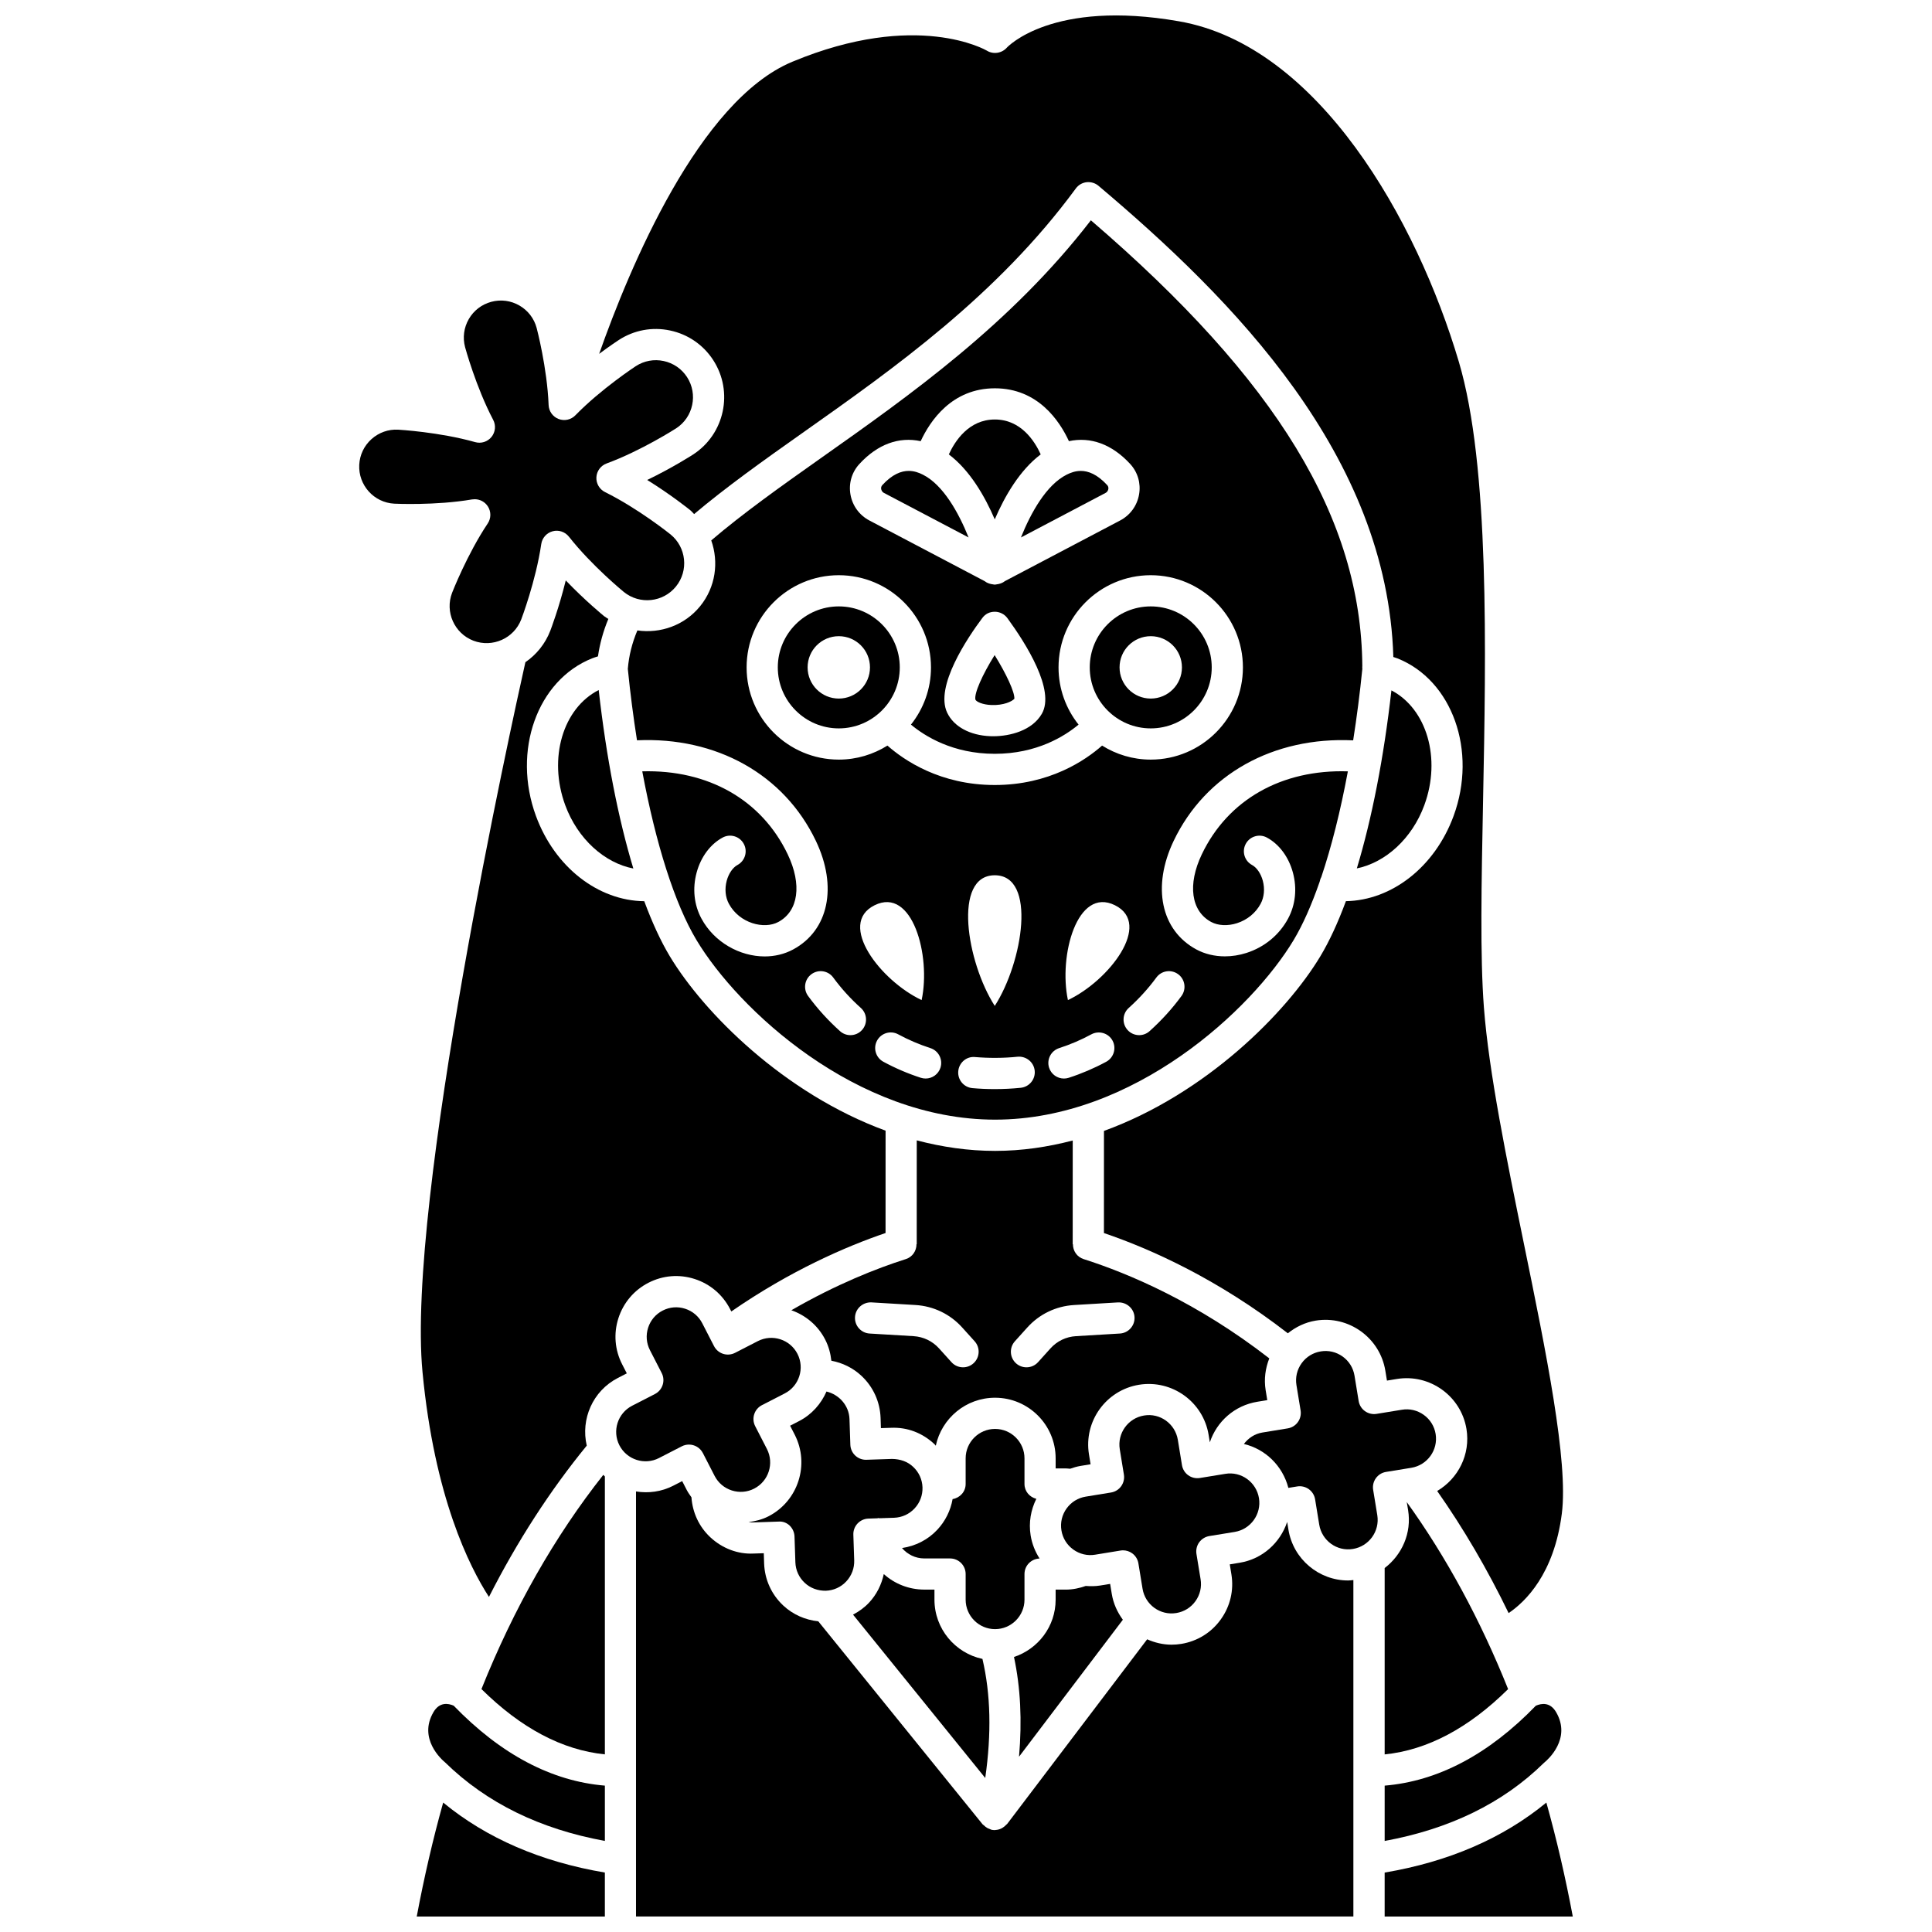 <?xml version="1.0" encoding="UTF-8"?>
<!-- Uploaded to: SVG Find, www.svgfind.com, Generator: SVG Find Mixer Tools -->
<svg width="800px" height="800px" version="1.1" viewBox="144 144 512 512" xmlns="http://www.w3.org/2000/svg">
 <defs>
  <clipPath id="d">
   <path d="m510 621h51v30.902h-51z"/>
  </clipPath>
  <clipPath id="c">
   <path d="m254 621h51v30.902h-51z"/>
  </clipPath>
  <clipPath id="b">
   <path d="m312 536h191v115.9h-191z"/>
  </clipPath>
  <clipPath id="a">
   <path d="m302 148.09h257v423.91h-257z"/>
  </clipPath>
 </defs>
 <path d="m378.26 274.63 22.422 11.797c-2.621-6.527-6.727-13.941-12.125-16.645-1.016-0.512-2.273-0.988-3.734-0.988-1.984 0-4.348 0.879-7 3.762-0.336 0.363-0.348 0.777-0.297 1.059 0.039 0.211 0.18 0.723 0.734 1.016z"/>
 <path d="m404.36 583.63c-7.254-1.547-12.719-7.992-12.719-15.703v-2.668h-2.672c-4.129 0-7.906-1.547-10.758-4.113-0.602 2.816-1.906 5.441-3.926 7.594-1.23 1.312-2.68 2.336-4.219 3.156l35.035 43.289c1.688-11.82 1.438-22.23-0.742-31.555z"/>
 <path d="m436.98 274.63c0.559-0.293 0.703-0.809 0.738-1.016 0.051-0.281 0.039-0.691-0.297-1.055-2.656-2.883-5.023-3.762-7-3.762-1.465 0-2.715 0.48-3.734 0.988-5.398 2.703-9.508 10.117-12.125 16.645z"/>
 <path d="m510.95 631.87c17.164-3.137 31.344-10.027 42.121-20.609 0.078-0.078 0.16-0.148 0.242-0.219 0.004-0.004 0.008-0.008 0.016-0.012 0.016-0.012 0.031-0.027 0.047-0.043 0.727-0.598 7.156-6.191 3-13.266-1.59-2.703-3.867-2.336-5.359-1.691-12.535 12.949-26 20.016-40.066 21.18z"/>
 <path d="m402.5 329.42c0.281 0.57 1.887 1.328 4.223 1.418 3.195 0.133 5.449-0.93 6.094-1.652 0.113-1.754-2.117-6.555-5.231-11.578-3.254 5.211-5.481 10.199-5.086 11.812z"/>
 <path d="m510.95 559.54v49.395c11.285-1.137 22.258-6.961 32.715-17.305-7.34-18.324-16.359-34.969-26.855-49.562l0.352 2.137c0.988 6.062-1.629 11.852-6.211 15.336z"/>
 <path d="m431.16 477.67c-1.762-0.559-2.824-2.188-2.824-3.938h-0.059l0.008-27.488c-6.613 1.727-13.496 2.754-20.586 2.754-7.148 0-14.086-1.039-20.75-2.789l-0.008 27.523h-0.059c0 1.754-1.066 3.383-2.824 3.938-7.738 2.461-18.441 6.684-30.34 13.559 3.738 1.312 7.012 3.969 8.961 7.762 0.926 1.801 1.434 3.707 1.637 5.613 2.961 0.566 5.731 1.898 7.977 4.004 3.133 2.93 4.93 6.906 5.074 11.191l0.086 2.668 2.672-0.086c4.387-0.195 8.375 1.398 11.504 4.324 0.137 0.129 0.234 0.285 0.367 0.418 1.547-7.25 7.988-12.711 15.699-12.711 8.859 0 16.062 7.203 16.062 16.062v2.672h2.672c0.398 0 0.777 0.059 1.164 0.086 0.898-0.316 1.824-0.59 2.793-0.754l2.633-0.43-0.43-2.633c-1.426-8.742 4.527-17.012 13.266-18.441 8.742-1.418 17.008 4.527 18.441 13.262l0.324 1.988c1.852-5.547 6.578-9.758 12.59-10.746l2.633-0.43-0.43-2.633c-0.48-2.957-0.062-5.832 0.965-8.434-18.984-14.742-37.125-22.465-49.219-26.312zm-29.176 27.617c-0.789 0.715-1.781 1.066-2.769 1.066-1.125 0-2.254-0.457-3.066-1.363l-3.289-3.644c-1.75-1.938-4.144-3.09-6.758-3.25l-11.637-0.695c-2.281-0.133-4.019-2.09-3.879-4.375 0.133-2.281 2.113-3.988 4.375-3.879l11.641 0.695c4.789 0.289 9.195 2.406 12.398 5.965l3.285 3.641c1.531 1.695 1.395 4.309-0.301 5.84zm38.793-7.887-11.645 0.695c-2.609 0.156-5.004 1.309-6.75 3.246l-3.285 3.648c-0.82 0.906-1.941 1.363-3.07 1.363-0.988 0-1.98-0.352-2.769-1.062-1.695-1.531-1.828-4.144-0.301-5.84l3.285-3.644c3.203-3.555 7.609-5.672 12.395-5.961l11.648-0.695c2.266-0.094 4.234 1.602 4.375 3.879 0.137 2.273-1.605 4.238-3.883 4.371z"/>
 <path d="m315.84 483.95c3.82-1.965 8.164-2.324 12.25-1.004 4.082 1.309 7.414 4.137 9.379 7.953l0.336 0.652c15.695-10.836 30.328-17.199 40.875-20.789l0.008-27.125c-26.98-9.879-48.246-31.332-57.199-46.246-2.406-4.008-4.664-8.926-6.754-14.562-12.211-0.133-23.703-8.996-28.703-22.59-6.34-17.242 0.34-35.977 14.883-41.77 0.492-0.195 1.02-0.359 1.551-0.523 0.492-3.371 1.391-6.664 2.75-9.922-0.363-0.254-0.758-0.441-1.105-0.723-0.273-0.223-5.039-4.113-10.18-9.484-1.773 7.227-3.961 12.969-4.082 13.293-1.355 3.531-3.711 6.383-6.617 8.383-3.555 15.883-31.555 142.98-27.266 188.1 3.152 33.121 12.414 51.578 17.609 59.609 7.492-14.738 16.156-28.16 25.918-40.094-1.633-7 1.566-14.5 8.246-17.934l2.367-1.219-1.219-2.371c-1.965-3.816-2.32-8.168-1.004-12.25 1.316-4.09 4.148-7.426 7.957-9.387z"/>
 <path d="m347.65 545.84c-1.68 0.859-3.473 1.301-5.285 1.543 0.367 0.043 0.734 0.086 1.125 0.082l6.801-0.227c2.336-0.199 4.195 1.707 4.266 3.992l0.227 6.801c0.074 2.082 0.945 4.008 2.469 5.43 1.512 1.422 3.477 2.129 5.586 2.102 2.082-0.074 4.012-0.945 5.43-2.469 1.426-1.52 2.172-3.504 2.106-5.586l-0.227-6.801c-0.039-1.098 0.363-2.156 1.113-2.965 0.754-0.797 1.789-1.273 2.887-1.301l2.371-0.078c0.07-0.012 0.125-0.055 0.195-0.059 0.133-0.012 0.246 0.043 0.379 0.043l3.848-0.125c2.078-0.074 4.008-0.945 5.426-2.469 1.426-1.52 2.172-3.504 2.106-5.59-0.074-2.082-0.945-4.008-2.469-5.43-1.512-1.418-3.383-2.059-5.586-2.102l-6.805 0.223c-0.047 0.004-0.086 0.004-0.137 0.004-2.215 0-4.051-1.762-4.125-3.996l-0.227-6.797c-0.121-3.613-2.777-6.5-6.094-7.297-1.43 3.258-3.879 6.09-7.277 7.84l-2.367 1.219 1.219 2.367c4.039 7.891 0.926 17.594-6.953 21.645z"/>
 <path d="m415.5 567.93v-6.801c0-2.234 1.781-4.031 4-4.106-1.164-1.801-2-3.856-2.367-6.106-0.562-3.445 0.059-6.801 1.504-9.711-1.789-0.453-3.137-2-3.137-3.93v-6.801c0-4.297-3.496-7.797-7.797-7.797-4.297 0-7.797 3.496-7.797 7.797v6.805c0 2.043-1.508 3.664-3.457 3.996-0.539 3.027-1.918 5.836-4.066 8.133-2.5 2.672-5.777 4.305-9.344 4.836 1.43 1.688 3.551 2.758 5.93 2.758h6.805c2.285 0 4.133 1.848 4.133 4.133v6.801c0 4.297 3.496 7.801 7.797 7.801s7.797-3.512 7.797-7.809z"/>
 <path d="m464.49 551.07 6.711-1.094c4.238-0.695 7.129-4.711 6.438-8.949-0.695-4.242-4.711-7.172-8.949-6.438l-6.711 1.094c-2.277 0.363-4.383-1.164-4.746-3.414l-1.094-6.707c-0.699-4.242-4.703-7.156-8.949-6.438-4.242 0.691-7.129 4.707-6.438 8.949l1.094 6.711c0.367 2.254-1.16 4.383-3.414 4.746l-6.707 1.094c-2.055 0.336-3.856 1.449-5.07 3.141-1.215 1.691-1.703 3.754-1.363 5.809 0.336 2.055 1.449 3.856 3.141 5.07 1.691 1.219 3.773 1.711 5.809 1.363l6.707-1.098c0.223-0.039 0.441-0.055 0.664-0.055 0.859 0 1.703 0.27 2.414 0.777 0.891 0.637 1.488 1.609 1.664 2.688l1.098 6.711c0.691 4.242 4.703 7.152 8.949 6.438 2.055-0.336 3.856-1.449 5.07-3.141 1.215-1.691 1.703-3.754 1.363-5.809l-1.098-6.711c-0.172-1.082 0.086-2.188 0.727-3.078 0.645-0.883 1.613-1.484 2.691-1.66z"/>
 <path d="m448.96 337.03c8.91 0 16.16-7.25 16.16-16.164 0-8.914-7.25-16.164-16.16-16.164-8.91 0-16.164 7.25-16.164 16.164-0.004 8.914 7.25 16.164 16.164 16.164zm0-24.434c4.566 0 8.266 3.699 8.266 8.266s-3.699 8.266-8.266 8.266c-4.562 0-8.266-3.699-8.266-8.266s3.703-8.266 8.266-8.266z"/>
 <path d="m441.57 573.25c-1.453-1.977-2.519-4.281-2.941-6.867l-0.43-2.633-2.633 0.43c-1.297 0.207-2.57 0.211-3.828 0.113-1.711 0.602-3.481 0.973-5.312 0.973h-2.672v2.668c0 7.094-4.648 13.059-11.035 15.184 1.727 8.09 2.16 16.852 1.336 26.426z"/>
 <path d="m407.62 281.64c2.621-6.106 6.594-13.016 12.18-17.223-1.609-3.543-5.262-9.246-12.156-9.246s-10.574 5.703-12.195 9.254c5.586 4.207 9.559 11.113 12.172 17.215z"/>
 <path d="m271.59 591.62c10.453 10.348 21.422 16.168 32.707 17.305v-73.648c-0.145-0.133-0.273-0.285-0.418-0.422-12.859 16.277-23.703 35.332-32.289 56.766z"/>
 <path d="m258.88 597.72c-4.156 7.07 2.269 12.664 3.012 13.281 0.008 0.008 0.016 0.016 0.023 0.02 0.012 0.008 0.02 0.02 0.031 0.027 11.031 10.789 25.211 17.684 42.352 20.816v-14.656c-14.074-1.164-27.531-8.234-40.07-21.188-1.449-0.641-3.758-1.016-5.348 1.699z"/>
 <path d="m318.65 530.39 6.047-3.109c0.602-0.309 1.254-0.453 1.887-0.453 1.5 0 2.945 0.82 3.684 2.246l3.109 6.047c0.949 1.852 2.566 3.223 4.551 3.859 1.98 0.637 4.094 0.469 5.945-0.488 3.824-1.969 5.336-6.672 3.367-10.5l-3.109-6.047c-1.043-2.031-0.242-4.523 1.789-5.566l6.047-3.109c3.82-1.965 5.332-6.672 3.363-10.496-1.965-3.82-6.668-5.332-10.496-3.363l-6.039 3.106c-0.973 0.496-2.109 0.602-3.156 0.262-1.047-0.332-1.914-1.07-2.418-2.047l-3.109-6.047c-0.949-1.852-2.566-3.223-4.551-3.859-1.984-0.641-4.09-0.469-5.945 0.488-1.852 0.949-3.223 2.566-3.859 4.551-0.637 1.98-0.465 4.094 0.488 5.945l3.109 6.051c1.043 2.031 0.242 4.523-1.789 5.566l-6.047 3.109c-3.82 1.965-5.332 6.672-3.363 10.496 1.973 3.816 6.672 5.332 10.496 3.359z"/>
 <g clip-path="url(#d)">
  <path d="m553.8 621.7c-11.535 9.5-25.934 15.691-42.852 18.551v11.656h49.859c-1.957-10.438-4.301-20.547-7.008-30.207z"/>
 </g>
 <g clip-path="url(#c)">
  <path d="m254.44 651.9h49.855v-11.656c-16.918-2.859-31.316-9.047-42.848-18.547-2.699 9.645-5.043 19.754-7.008 30.203z"/>
 </g>
 <g clip-path="url(#b)">
  <path d="m485.45 549.38-0.336-2.051c-1.832 5.477-6.492 9.812-12.574 10.812l-2.637 0.43 0.43 2.633c0.691 4.234-0.305 8.48-2.816 11.965-2.5 3.488-6.215 5.781-10.449 6.477-0.871 0.141-1.738 0.211-2.598 0.211-2.277 0-4.457-0.539-6.461-1.426l-37.105 48.938c-0.066 0.086-0.172 0.125-0.242 0.203-0.281 0.312-0.59 0.578-0.949 0.793-0.145 0.086-0.277 0.172-0.43 0.238-0.457 0.207-0.945 0.336-1.461 0.363-0.051 0.004-0.09 0.031-0.141 0.031h-0.066-0.004c-0.277 0-0.559-0.027-0.844-0.086-0.188-0.039-0.332-0.152-0.508-0.219-0.23-0.082-0.445-0.16-0.66-0.285-0.324-0.184-0.59-0.41-0.848-0.668-0.109-0.109-0.254-0.156-0.352-0.277l-43.547-53.801c-3.457-0.363-6.695-1.766-9.281-4.18-3.133-2.93-4.93-6.906-5.074-11.191l-0.086-2.672-2.672 0.086c-4.227 0.227-8.371-1.395-11.508-4.324-2.981-2.785-4.703-6.535-4.992-10.582-0.438-0.621-0.883-1.234-1.238-1.922l-1.219-2.367-2.367 1.219c-3.156 1.625-6.602 2.047-9.867 1.52v112.64h190.11v-89.16c-0.457 0.043-0.926 0.113-1.379 0.113-7.715 0.012-14.543-5.598-15.832-13.461z"/>
 </g>
 <path d="m507.9 538.82c-0.367-2.254 1.16-4.383 3.414-4.746l6.707-1.094c4.238-0.695 7.129-4.707 6.438-8.949-0.336-2.055-1.449-3.856-3.141-5.07-1.691-1.215-3.758-1.711-5.809-1.363l-6.707 1.094c-2.254 0.359-4.379-1.16-4.746-3.414l-1.098-6.707c-0.336-2.055-1.449-3.856-3.141-5.07-1.691-1.215-3.762-1.711-5.809-1.363-2.055 0.336-3.856 1.449-5.07 3.141-1.215 1.691-1.703 3.754-1.363 5.809l1.098 6.707c0.172 1.082-0.086 2.188-0.727 3.078-0.637 0.891-1.609 1.488-2.688 1.664l-6.711 1.098c-2.047 0.336-3.727 1.48-4.902 3.035 5.672 1.348 10.262 5.762 11.785 11.637l2.344-0.383c1.082-0.18 2.191 0.086 3.078 0.727 0.891 0.637 1.488 1.609 1.664 2.688l1.094 6.711c0.695 4.242 4.699 7.164 8.949 6.438 4.238-0.695 7.129-4.707 6.438-8.949z"/>
 <path d="m312.91 311.07c-1.414 3.352-2.25 6.715-2.531 10.195 0.652 6.531 1.477 12.855 2.43 18.922 21.039-0.957 38.977 9.02 47.402 26.648 5.805 12.145 3.391 23.711-6.012 28.777-2.336 1.262-4.926 1.852-7.551 1.852-6.59 0-13.363-3.742-16.754-10.023-1.973-3.648-2.426-7.992-1.277-12.219 1.121-4.133 3.637-7.512 6.894-9.266 2-1.082 4.512-0.34 5.598 1.676 1.086 2.008 0.336 4.519-1.676 5.602-1.234 0.664-2.328 2.258-2.844 4.156-0.582 2.141-0.371 4.375 0.574 6.125 2.793 5.184 9.34 6.852 13.105 4.816 5.336-2.875 6.309-9.914 2.477-17.934-6.918-14.477-21.121-22.477-38.539-21.984 3.586 19.25 8.617 35.125 14.371 44.715 11.039 18.402 42.285 47.59 79.125 47.59 36.84 0 68.086-29.195 79.125-47.59 2.445-4.078 4.762-9.324 6.894-15.457 0.094-0.434 0.215-0.855 0.43-1.223 2.703-8.023 5.094-17.52 7.047-28.031-17.488-0.555-31.766 7.465-38.703 21.98-3.836 8.02-2.859 15.059 2.477 17.934 1.832 0.988 4.391 1.113 6.832 0.328 2.727-0.871 4.953-2.699 6.273-5.141 0.945-1.754 1.152-3.988 0.574-6.129-0.512-1.898-1.605-3.488-2.84-4.152-2.008-1.082-2.762-3.594-1.676-5.602 1.082-2.012 3.602-2.758 5.598-1.676 3.262 1.758 5.769 5.133 6.894 9.266 1.145 4.227 0.691 8.57-1.281 12.219-2.332 4.336-6.254 7.562-11.027 9.094-1.898 0.609-3.832 0.906-5.719 0.906-2.699 0-5.305-0.617-7.555-1.828-9.398-5.07-11.812-16.633-6.012-28.781 8.445-17.668 26.457-27.645 47.566-26.633 0.953-6.07 1.777-12.398 2.43-18.934 0-0.266-0.059-0.52-0.008-0.789 0-0.004 0.004-0.004 0.004-0.008-0.316-39.086-22.555-75.664-71.934-118.09-21.188 27.465-47.906 46.328-71.602 63.059-10.672 7.535-20.711 14.688-29.004 21.773 2.031 5.742 1.176 12.359-2.934 17.422-4.148 5.117-10.547 7.309-16.645 6.434zm59.543 105.88c-0.82 0.914-1.945 1.375-3.078 1.375-0.984 0-1.973-0.348-2.758-1.055-3.16-2.832-6.004-5.969-8.465-9.328-1.348-1.844-0.945-4.43 0.895-5.777 1.852-1.352 4.43-0.945 5.773 0.895 2.125 2.898 4.578 5.606 7.312 8.051 1.699 1.527 1.84 4.141 0.32 5.84zm3.324-33.051c10.031-4.977 14.969 13.387 12.465 25.133-10.859-5.113-22.496-20.152-12.465-25.133zm17.453 43.059c-0.566 1.754-2.188 2.863-3.934 2.863-0.422 0-0.848-0.066-1.27-0.199-3.426-1.109-6.769-2.539-9.934-4.254-2.004-1.086-2.754-3.598-1.66-5.602 1.086-2.004 3.598-2.754 5.602-1.66 2.719 1.473 5.594 2.699 8.527 3.648 2.176 0.703 3.367 3.027 2.668 5.203zm21.285 5.316c-2.242 0.23-4.559 0.348-6.891 0.348-2.039 0-4.004-0.086-5.91-0.258-2.277-0.195-3.961-2.195-3.766-4.469 0.191-2.277 2.199-4.004 4.469-3.766 3.598 0.301 7.566 0.301 11.25-0.086 2.281-0.199 4.297 1.418 4.539 3.691 0.238 2.269-1.418 4.297-3.691 4.539zm-6.891-56.32c11.199 0 7.457 23.012 0 34.625-7.457-11.613-11.195-34.625 0-34.625zm29.539 49.422c-3.184 1.719-6.523 3.148-9.938 4.25-0.422 0.133-0.848 0.199-1.27 0.199-1.75 0-3.367-1.117-3.934-2.863-0.699-2.172 0.496-4.5 2.672-5.203 2.93-0.945 5.805-2.172 8.531-3.652 2-1.07 4.519-0.34 5.606 1.664 1.086 2.008 0.336 4.512-1.668 5.606zm2.312-41.477c10.031 4.977-1.605 20.016-12.465 25.133-2.5-11.746 2.434-30.109 12.465-25.133zm16.738 18.266c1.84 1.348 2.242 3.934 0.895 5.777-2.449 3.352-5.301 6.484-8.461 9.324-0.789 0.711-1.777 1.059-2.762 1.059-1.129 0-2.262-0.465-3.074-1.371-1.523-1.699-1.383-4.316 0.312-5.836 2.734-2.461 5.199-5.168 7.316-8.055 1.344-1.844 3.922-2.246 5.773-0.898zm-84.461-135.21c4.836-5.25 10.477-7.281 16.238-6.039 2.481-5.348 8.246-14.012 19.664-14.012 11.418 0 17.156 8.66 19.621 14.008 5.75-1.23 11.391 0.797 16.23 6.039 2.008 2.184 2.871 5.121 2.363 8.062-0.516 2.992-2.348 5.516-5.035 6.926l-30.574 16.09c-0.012 0.012-0.02 0.023-0.039 0.039-0.488 0.375-1.051 0.582-1.625 0.711-0.145 0.039-0.289 0.051-0.438 0.07-0.152 0.016-0.301 0.074-0.453 0.074-0.027 0-0.055-0.008-0.082-0.008s-0.055 0.008-0.082 0.008c-0.152 0-0.301-0.059-0.453-0.074-0.145-0.02-0.293-0.031-0.438-0.07-0.578-0.129-1.137-0.336-1.625-0.711-0.012-0.012-0.02-0.023-0.039-0.039l-30.578-16.09c-2.68-1.41-4.519-3.934-5.031-6.922-0.504-2.941 0.359-5.879 2.375-8.062zm48.336 66.223c-2.555 4.406-8.371 5.934-12.898 5.934-0.262 0-0.523-0.004-0.777-0.016-5.379-0.215-9.641-2.535-11.395-6.207-3.336-6.973 5.398-19.887 9.305-25.113 0.781-1.051 1.879-1.66 3.336-1.656 1.305 0.008 2.539 0.637 3.316 1.695 4.949 6.785 12.734 19.113 9.113 25.363zm-53.797-36.742c13.469 0 24.43 10.957 24.43 24.434 0 5.731-1.996 10.992-5.309 15.16 3.633 3.023 11.027 7.738 22.211 7.738 11.172 0 18.57-4.707 22.207-7.738-3.316-4.172-5.309-9.434-5.309-15.16 0-13.469 10.957-24.434 24.434-24.434 13.469 0 24.43 10.957 24.43 24.434 0 13.477-10.957 24.434-24.43 24.434-4.738 0-9.145-1.375-12.891-3.715-4.394 3.879-13.957 10.449-28.441 10.449s-24.047-6.57-28.441-10.449c-3.75 2.34-8.156 3.715-12.891 3.715-13.477 0-24.434-10.957-24.434-24.434 0-13.477 10.961-24.434 24.434-24.434z"/>
 <path d="m366.29 337.03c8.91 0 16.16-7.25 16.16-16.164 0-8.914-7.25-16.164-16.16-16.164-8.91 0-16.164 7.25-16.164 16.164 0 8.914 7.254 16.164 16.164 16.164zm0-24.434c4.566 0 8.266 3.699 8.266 8.266s-3.699 8.266-8.266 8.266c-4.566 0-8.266-3.699-8.266-8.266s3.703-8.266 8.266-8.266z"/>
 <path d="m521.46 357.38c4.562-12.41 0.609-25.562-8.719-30.422-2.023 17.898-5.184 34.008-9.164 47.176 7.543-1.535 14.605-7.836 17.883-16.754z"/>
 <path d="m293.79 357.38c3.309 8.984 10.445 15.316 18.051 16.785-3.988-13.195-7.156-29.348-9.18-47.297-9.438 4.793-13.457 18.031-8.871 30.512z"/>
 <path d="m269.81 276.3c1.383 0 2.695 0.695 3.469 1.887 0.902 1.383 0.891 3.176-0.031 4.547-5.469 8.172-9.398 18.27-9.441 18.371-1.941 5.047 0.594 10.738 5.644 12.684 5.043 1.922 10.742-0.586 12.684-5.641 0.039-0.094 3.883-10.23 5.301-19.957 0.238-1.637 1.426-2.973 3.016-3.398 1.594-0.434 3.289 0.137 4.32 1.434 6.082 7.727 14.473 14.586 14.555 14.652 4.203 3.41 10.398 2.762 13.809-1.449 3.406-4.203 2.762-10.398-1.445-13.812-0.078-0.062-8.531-6.852-17.344-11.207-1.477-0.73-2.379-2.273-2.297-3.922 0.086-1.648 1.148-3.09 2.699-3.664 9.223-3.394 18.344-9.254 18.434-9.312 4.539-2.941 5.836-9.039 2.891-13.578-1.43-2.203-3.629-3.711-6.191-4.262-2.578-0.551-5.191-0.062-7.391 1.363-0.086 0.059-9.156 5.992-16.016 13.027-1.148 1.191-2.906 1.562-4.438 0.973-1.543-0.594-2.582-2.051-2.648-3.699-0.383-9.852-3.137-20.305-3.168-20.41-0.672-2.531-2.297-4.648-4.566-5.961-2.266-1.309-4.898-1.664-7.453-0.984-2.535 0.68-4.652 2.301-5.965 4.57-1.309 2.269-1.66 4.914-0.984 7.453 0.027 0.098 2.867 10.559 7.445 19.258 0.773 1.465 0.594 3.242-0.441 4.527-1.043 1.285-2.75 1.828-4.336 1.375-9.461-2.676-20.281-3.293-20.395-3.297-2.598-0.148-5.125 0.75-7.082 2.504-1.949 1.754-3.102 4.164-3.238 6.781-0.285 5.406 3.879 10.039 9.285 10.324 0.098 0.004 10.934 0.535 20.617-1.129 0.234-0.023 0.469-0.047 0.703-0.047z"/>
 <g clip-path="url(#a)">
  <path d="m321.61 231.59c4.723 1.008 8.773 3.789 11.402 7.844 5.426 8.367 3.035 19.59-5.332 25.016-0.293 0.191-5.469 3.516-12.164 6.746 6.316 3.918 11.109 7.769 11.383 7.992 0.395 0.316 0.695 0.703 1.051 1.047 8.406-7.098 18.289-14.145 28.777-21.547 24.18-17.07 51.582-36.422 72.379-64.746 0.672-0.922 1.707-1.523 2.844-1.656 1.125-0.121 2.281 0.207 3.152 0.945 35.707 30.129 76.562 71.422 78.148 124.88 0.359 0.121 0.73 0.227 1.074 0.363 14.555 5.789 21.23 24.531 14.891 41.77-4.977 13.527-16.395 22.363-28.535 22.574-2.09 5.644-4.352 10.566-6.758 14.578-8.969 14.945-30.301 36.461-57.359 46.309l-0.008 27.066c12.613 4.289 30.273 12.254 48.742 26.566 2.086-1.676 4.566-2.902 7.391-3.363 8.711-1.414 17.008 4.523 18.441 13.266l0.43 2.633 2.633-0.43c8.715-1.418 17.008 4.523 18.441 13.266 1.098 6.731-2.203 13.152-7.766 16.418 6.984 9.941 13.312 20.762 18.934 32.359 4.43-2.992 12.062-10.352 14.102-26.383 1.758-13.781-4.223-43.023-10.012-71.305-4.594-22.473-9.344-45.707-10.645-62.879-1.027-13.566-0.652-32.605-0.219-54.648 0.777-39.582 1.75-88.84-6.406-116.35-11.141-37.598-37.23-83.793-74.105-90.262-33.727-5.918-45.566 6.836-45.688 6.969-1.34 1.5-3.602 1.859-5.312 0.789-0.156-0.09-18.512-10.809-51.566 2.961-24.723 10.305-43.129 54.586-51.168 77.402 2.934-2.188 5.027-3.555 5.211-3.676 4.055-2.629 8.879-3.527 13.617-2.512z"/>
 </g>
</svg>